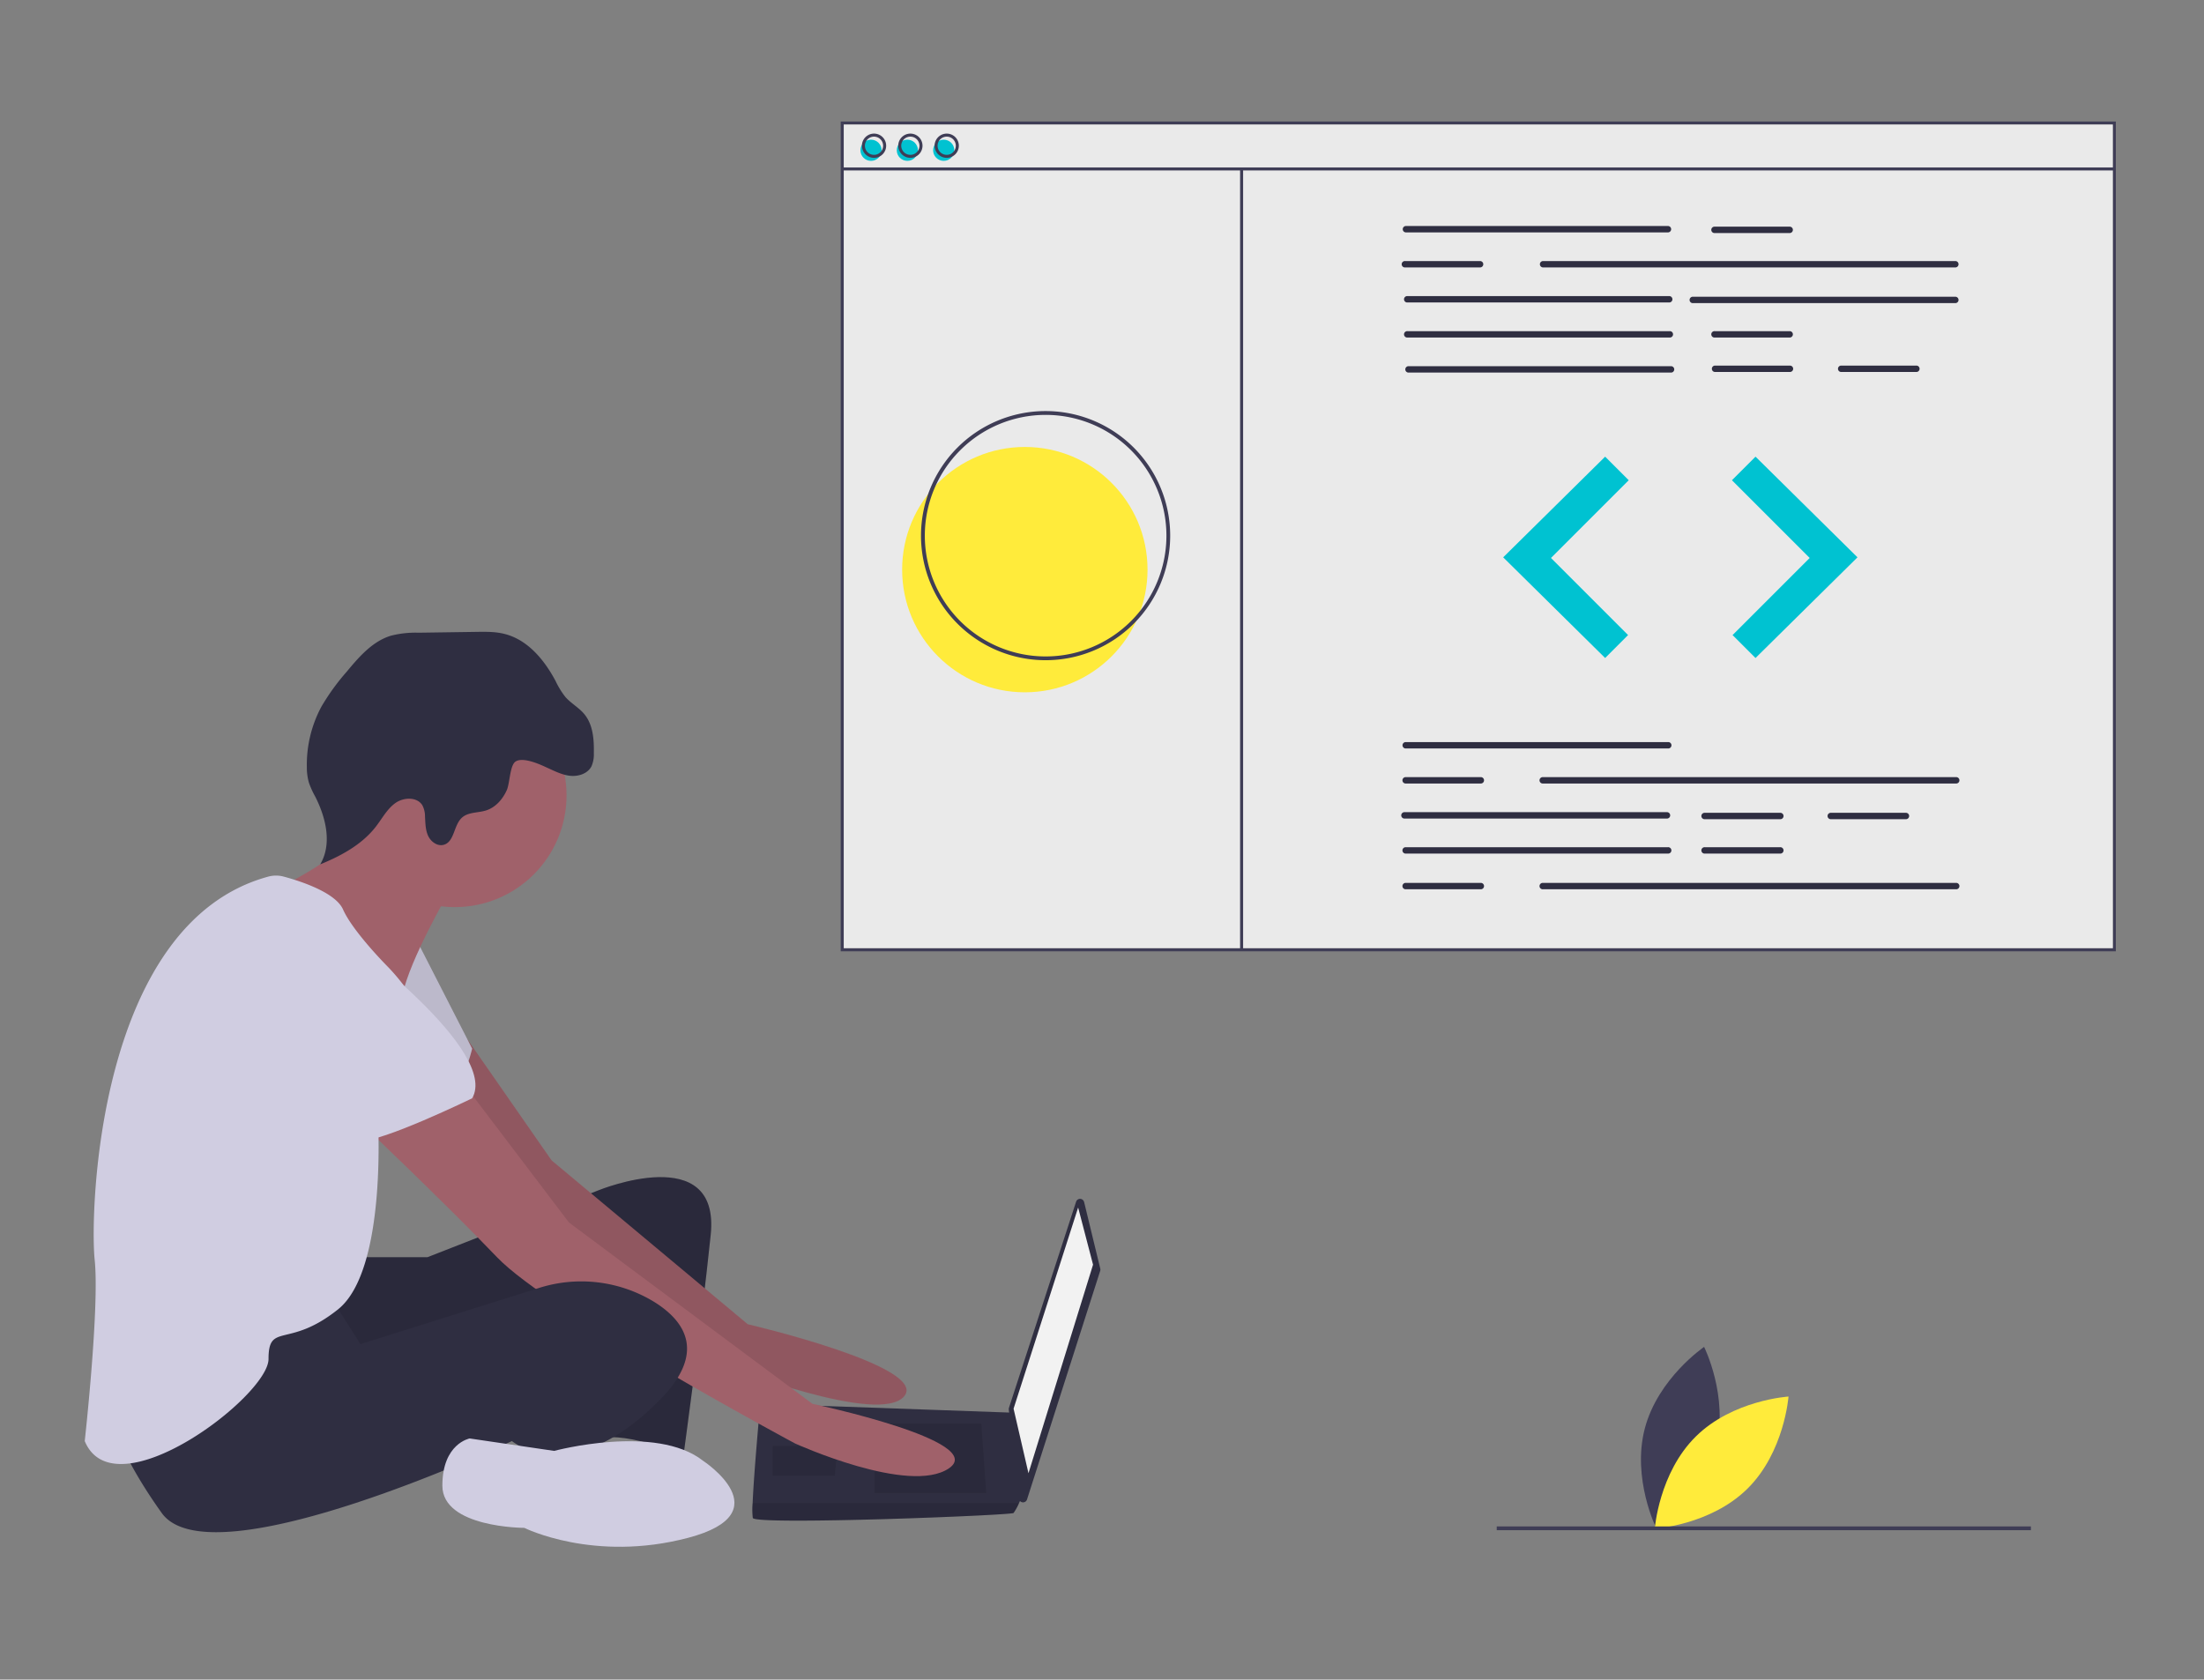 <svg xmlns="http://www.w3.org/2000/svg" viewBox="0 0 847.14 645.71"><rect x="0" y="0" width="847.14" height="645.71" fill="#808080" stroke="none"/><defs><style>.cls-1{fill:#3f3d56;}.cls-2{fill:#eaeaea;}.cls-3{fill:#ffeb3b;}.cls-4{fill:#2f2e41;}.cls-5{opacity:0.1;isolation:isolate;}.cls-6{fill:#a0616a;}.cls-7{fill:#d0cde1;}.cls-8{fill:#f2f2f2;}.cls-9{fill:#00c2d1;}</style></defs><title>Illustartion</title><g id="TEMPLATE_delete_" data-name="TEMPLATE (delete)"><path class="cls-1" d="M323.14,46.71v319H813.26v-319Zm489,317.81H324.31V47.87H812.09Z"/><rect class="cls-2" x="324.31" y="47.87" width="487.78" height="316.65"/><path class="cls-1" d="M659.51,556.32c-5.07,19.3-22.83,31.36-22.83,31.36s-9.54-19.23-4.47-38.53S655,517.8,655,517.8,664.57,537,659.51,556.32Z"/><path class="cls-3" d="M651.82,552.24c-14.19,14-15.78,35.43-15.78,35.43s21.42-1.33,35.62-15.36,15.78-35.42,15.78-35.42S666,538.22,651.82,552.24Z"/><path class="cls-4" d="M137.57,483.32H164.3l65.87-25.77s46.77-19.09,43,17.18-10.5,85-10.5,85-21-9.54-32.45-6.68-3.82-58.23-3.82-58.23-93.55,44.86-102.14,39.14-10.5-45.82-10.5-45.82Z"/><path class="cls-5" d="M137.57,483.32H164.3l65.87-25.77s46.77-19.09,43,17.18-10.5,85-10.5,85-21-9.54-32.45-6.68-3.82-58.23-3.82-58.23-93.55,44.86-102.14,39.14-10.5-45.82-10.5-45.82Z"/><path class="cls-6" d="M179.68,399.62,212,446.09l75.41,63s69.69,16.23,60.14,27.68-67.77-11.45-67.77-11.45-86.87-63-89.73-67.78-34.37-49.64-34.37-49.64Z"/><path class="cls-5" d="M179.68,399.62,212,446.09l75.41,63s69.69,16.23,60.14,27.68-67.77-11.45-67.77-11.45-86.87-63-89.73-67.78-34.37-49.64-34.37-49.64Z"/><path class="cls-7" d="M160.48,362.09l21,41.05s-4.77,20-12.41,21.95S129,400.27,129,400.27Z"/><path class="cls-5" d="M160.48,362.09l21,41.05s-4.77,20-12.41,21.95S129,400.27,129,400.27Z"/><path class="cls-4" d="M416.69,462.07l6.2,25.59a1.57,1.57,0,0,1,0,.86l-28.14,87.94a1.6,1.6,0,0,1-3.11-.3l-3.9-34.26a1.74,1.74,0,0,1,.07-.68L413.61,462a1.6,1.6,0,0,1,3.08.12Z"/><polygon class="cls-8" points="414.4 464.23 420.13 486.19 395.31 566.37 389.58 541.55 414.4 464.23"/><path class="cls-4" d="M289.35,583.56c1,2.86,99.28-1,100.23-1.91a20.31,20.31,0,0,0,2.1-3.82c.9-1.91,1.72-3.82,1.72-3.82l-3.82-30.91-97.36-3.46s-2.44,26.2-2.93,38.19A28.54,28.54,0,0,0,289.35,583.56Z"/><polygon class="cls-5" points="377.18 547.28 379.08 574.01 336.13 574.01 336.13 547.28 377.18 547.28"/><polygon class="cls-5" points="321.81 555.87 322.06 555.82 320.85 567.33 296.99 567.33 296.99 555.87 321.81 555.87"/><path class="cls-5" d="M289.35,583.56c1,2.86,99.28-1,100.23-1.91a20.31,20.31,0,0,0,2.1-3.82H289.29A28.54,28.54,0,0,0,289.35,583.56Z"/><circle class="cls-6" cx="174.8" cy="305.77" r="42.96"/><path class="cls-6" d="M171.94,344s-14.32,24.82-17.18,38.19-43-26.73-43-26.73l-5.25-13.84s37.7-17.66,34.84-32S171.94,344,171.94,344Z"/><path class="cls-6" d="M179.57,418.41,218.71,470l93.55,69.68S380,554,364.77,564.46s-59.19-9.54-59.19-9.54-94.5-50.6-114.55-71.6S133.75,427,133.75,427Z"/><path class="cls-4" d="M127.07,498.6l11.46,18.13,68.36-21.5a53.74,53.74,0,0,1,44.76,5.4c11.93,7.51,19.57,19.45,2.38,37.11C219.67,573.06,196.76,554,196.76,554S81.25,608.38,62.16,581.65s-20-40.1-20-40.1S115.62,495.73,127.07,498.6Z"/><path class="cls-7" d="M270.26,561.6s30.55,20-5.73,29.59-63-3.82-63-3.82-31.5,0-31.5-16.22S180.53,553,180.53,553L213,557.78S252.12,547.28,270.26,561.6Z"/><path class="cls-4" d="M210,295c2.92,1.31,5.82,2.85,9,3.23s6.8-.73,8.31-3.56a11.21,11.21,0,0,0,.94-5.05c.11-5.24-.27-10.91-3.59-15-2.11-2.59-5.2-4.21-7.39-6.73a32.14,32.14,0,0,1-3.73-6.1c-4.26-8-10.56-15.68-19.31-18-3.66-1-7.5-.92-11.28-.87l-22.05.32a38.13,38.13,0,0,0-10.61,1.14c-7.1,2.14-12.27,8.11-17,13.82a86.69,86.69,0,0,0-9.75,13.46,47.2,47.2,0,0,0-5.6,23.13,21.44,21.44,0,0,0,.8,6.12,33.13,33.13,0,0,0,2.4,5.29c4.14,8.12,6.59,18.27,1.93,26.1,8.1-3.3,16.1-7.64,21.44-14.56,2.39-3.09,4.26-6.72,7.44-9s8.37-2.47,10.41.87a9.3,9.3,0,0,1,1,4.37c.15,2.5.15,5.1,1.21,7.37s3.59,4.1,6,3.42c4.16-1.17,3.76-7.55,7-10.44,2.43-2.2,6.18-1.78,9.3-2.78,3.64-1.17,6.37-4.32,7.93-7.81,1.18-2.65,1.16-9.59,3.4-11C201.06,290.94,207.44,293.8,210,295Z"/><path class="cls-7" d="M103.14,337a11.35,11.35,0,0,1,5.9,0c6.12,1.65,19.86,6,22.81,12.63,3.81,8.59,17.18,22,17.18,22s18.14,18.13,14.32,30.54-18.14,26.73-18.14,26.73,3.82,59.19-15.27,74.46-26.73,4.77-26.73,19.09S44,581.65,32.57,554c0,0,5.73-51.54,3.82-69.68C34.5,466.4,37.26,354.87,103.14,337Z"/><path class="cls-7" d="M133.75,361.14s58.23,42.95,47.73,61.09c0,0-35.32,17.18-42.95,16.23s-37.23-34.37-44.87-37.23S82.21,346.82,133.75,361.14Z"/><circle class="cls-3" cx="393.91" cy="218.99" r="47.16"/><circle class="cls-9" cx="334.79" cy="57.77" r="4.07"/><circle class="cls-9" cx="348.76" cy="57.77" r="4.07"/><circle class="cls-9" cx="362.73" cy="57.77" r="4.07"/><rect class="cls-1" x="323.73" y="64.37" width="488.94" height="1.16"/><path class="cls-1" d="M336,60.68A4.66,4.66,0,1,1,340.61,56,4.66,4.66,0,0,1,336,60.68Zm0-8.15A3.5,3.5,0,1,0,339.44,56,3.49,3.49,0,0,0,336,52.53Z"/><path class="cls-1" d="M349.92,60.68A4.66,4.66,0,1,1,354.58,56,4.66,4.66,0,0,1,349.92,60.68Zm0-8.15A3.5,3.5,0,1,0,353.41,56,3.49,3.49,0,0,0,349.92,52.53Z"/><path class="cls-1" d="M363.89,60.68A4.66,4.66,0,1,1,368.55,56h0A4.67,4.67,0,0,1,363.89,60.68Zm0-8.15A3.5,3.5,0,1,0,367.38,56h0A3.49,3.49,0,0,0,363.89,52.53Z"/><rect class="cls-1" x="476.65" y="64.95" width="1.16" height="300.61"/><path class="cls-1" d="M401.89,253.81a47.89,47.89,0,1,1,47.89-47.88A47.88,47.88,0,0,1,401.89,253.81Zm0-94.31a46.43,46.43,0,1,0,46.44,46.43A46.43,46.43,0,0,0,401.89,159.5Z"/><rect class="cls-1" x="575.29" y="586.82" width="205.32" height="1.45"/><path class="cls-4" d="M641.21,89.34H540.29a1.23,1.23,0,0,1,0-2.45H641.21a1.23,1.23,0,0,1,0,2.45Z"/><path class="cls-4" d="M751.67,102.81H593a1.23,1.23,0,0,1,0-2.45H751.67a1.23,1.23,0,0,1,0,2.45Z"/><path class="cls-4" d="M641.7,116.28H540.78a1.23,1.23,0,0,1,0-2.45H641.7a1.23,1.23,0,0,1,0,2.45Z"/><path class="cls-4" d="M751.67,116.53H650.76a1.23,1.23,0,1,1,0-2.45H751.67a1.23,1.23,0,0,1,0,2.45Z"/><path class="cls-4" d="M641.94,129.76H541a1.23,1.23,0,1,1,0-2.45H641.94a1.23,1.23,0,0,1,0,2.45Z"/><path class="cls-4" d="M642.18,143.23H541.27a1.23,1.23,0,0,1,0-2.45H642.18a1.23,1.23,0,1,1,0,2.45Z"/><path class="cls-4" d="M688,89.59h-28.9a1.23,1.23,0,1,1,0-2.45H688a1.23,1.23,0,0,1,0,2.45Z"/><path class="cls-4" d="M688,129.76h-28.9a1.23,1.23,0,1,1,0-2.45H688a1.23,1.23,0,0,1,0,2.45Z"/><path class="cls-4" d="M688,143h-28.9a1.23,1.23,0,0,1,0-2.45H688a1.24,1.24,0,0,1,1.23,1.22A1.23,1.23,0,0,1,688,143Z"/><path class="cls-4" d="M736.48,143h-28.9a1.23,1.23,0,0,1,0-2.45h28.9a1.23,1.23,0,1,1,0,2.45Z"/><path class="cls-4" d="M569,102.81h-28.9a1.23,1.23,0,1,1,0-2.45H569a1.23,1.23,0,0,1,0,2.45Z"/><path class="cls-4" d="M641.33,287.74H540.42a1.23,1.23,0,1,1,0-2.45H641.33a1.23,1.23,0,0,1,0,2.45Z"/><path class="cls-4" d="M640.84,314.68H539.93a1.23,1.23,0,1,1,0-2.45H640.84a1.23,1.23,0,0,1,0,2.45Z"/><path class="cls-4" d="M641.08,328.15H540.17a1.23,1.23,0,0,1,0-2.45H641.08a1.23,1.23,0,1,1,0,2.45Z"/><path class="cls-4" d="M684.19,314.93h-28.9a1.23,1.23,0,1,1,0-2.45h28.9a1.23,1.23,0,1,1,0,2.45Z"/><path class="cls-4" d="M684.19,328.15h-28.9a1.23,1.23,0,1,1,0-2.45h28.9a1.23,1.23,0,1,1,0,2.45Z"/><path class="cls-4" d="M732.69,314.93h-28.9a1.23,1.23,0,1,1,0-2.45h28.9a1.23,1.23,0,0,1,0,2.45Z"/><path class="cls-4" d="M751.79,301.21H593.08a1.23,1.23,0,1,1,0-2.45H751.79a1.23,1.23,0,1,1,0,2.45Z"/><path class="cls-4" d="M569.07,301.21h-28.9a1.23,1.23,0,0,1,0-2.45h28.9a1.23,1.23,0,1,1,0,2.45Z"/><path class="cls-4" d="M751.79,341.87H593.08a1.23,1.23,0,1,1,0-2.45H751.79a1.23,1.23,0,1,1,0,2.45Z"/><path class="cls-4" d="M569.07,341.87h-28.9a1.23,1.23,0,0,1,0-2.45h28.9a1.23,1.23,0,1,1,0,2.45Z"/><polygon class="cls-9" points="616.96 175.56 577.77 214.26 616.96 252.96 625.77 244.14 596.14 214.5 626.02 184.62 616.96 175.56"/><polygon class="cls-9" points="674.76 175.56 713.95 214.26 674.76 252.96 665.94 244.14 695.58 214.5 665.7 184.62 674.76 175.56"/></g></svg>
